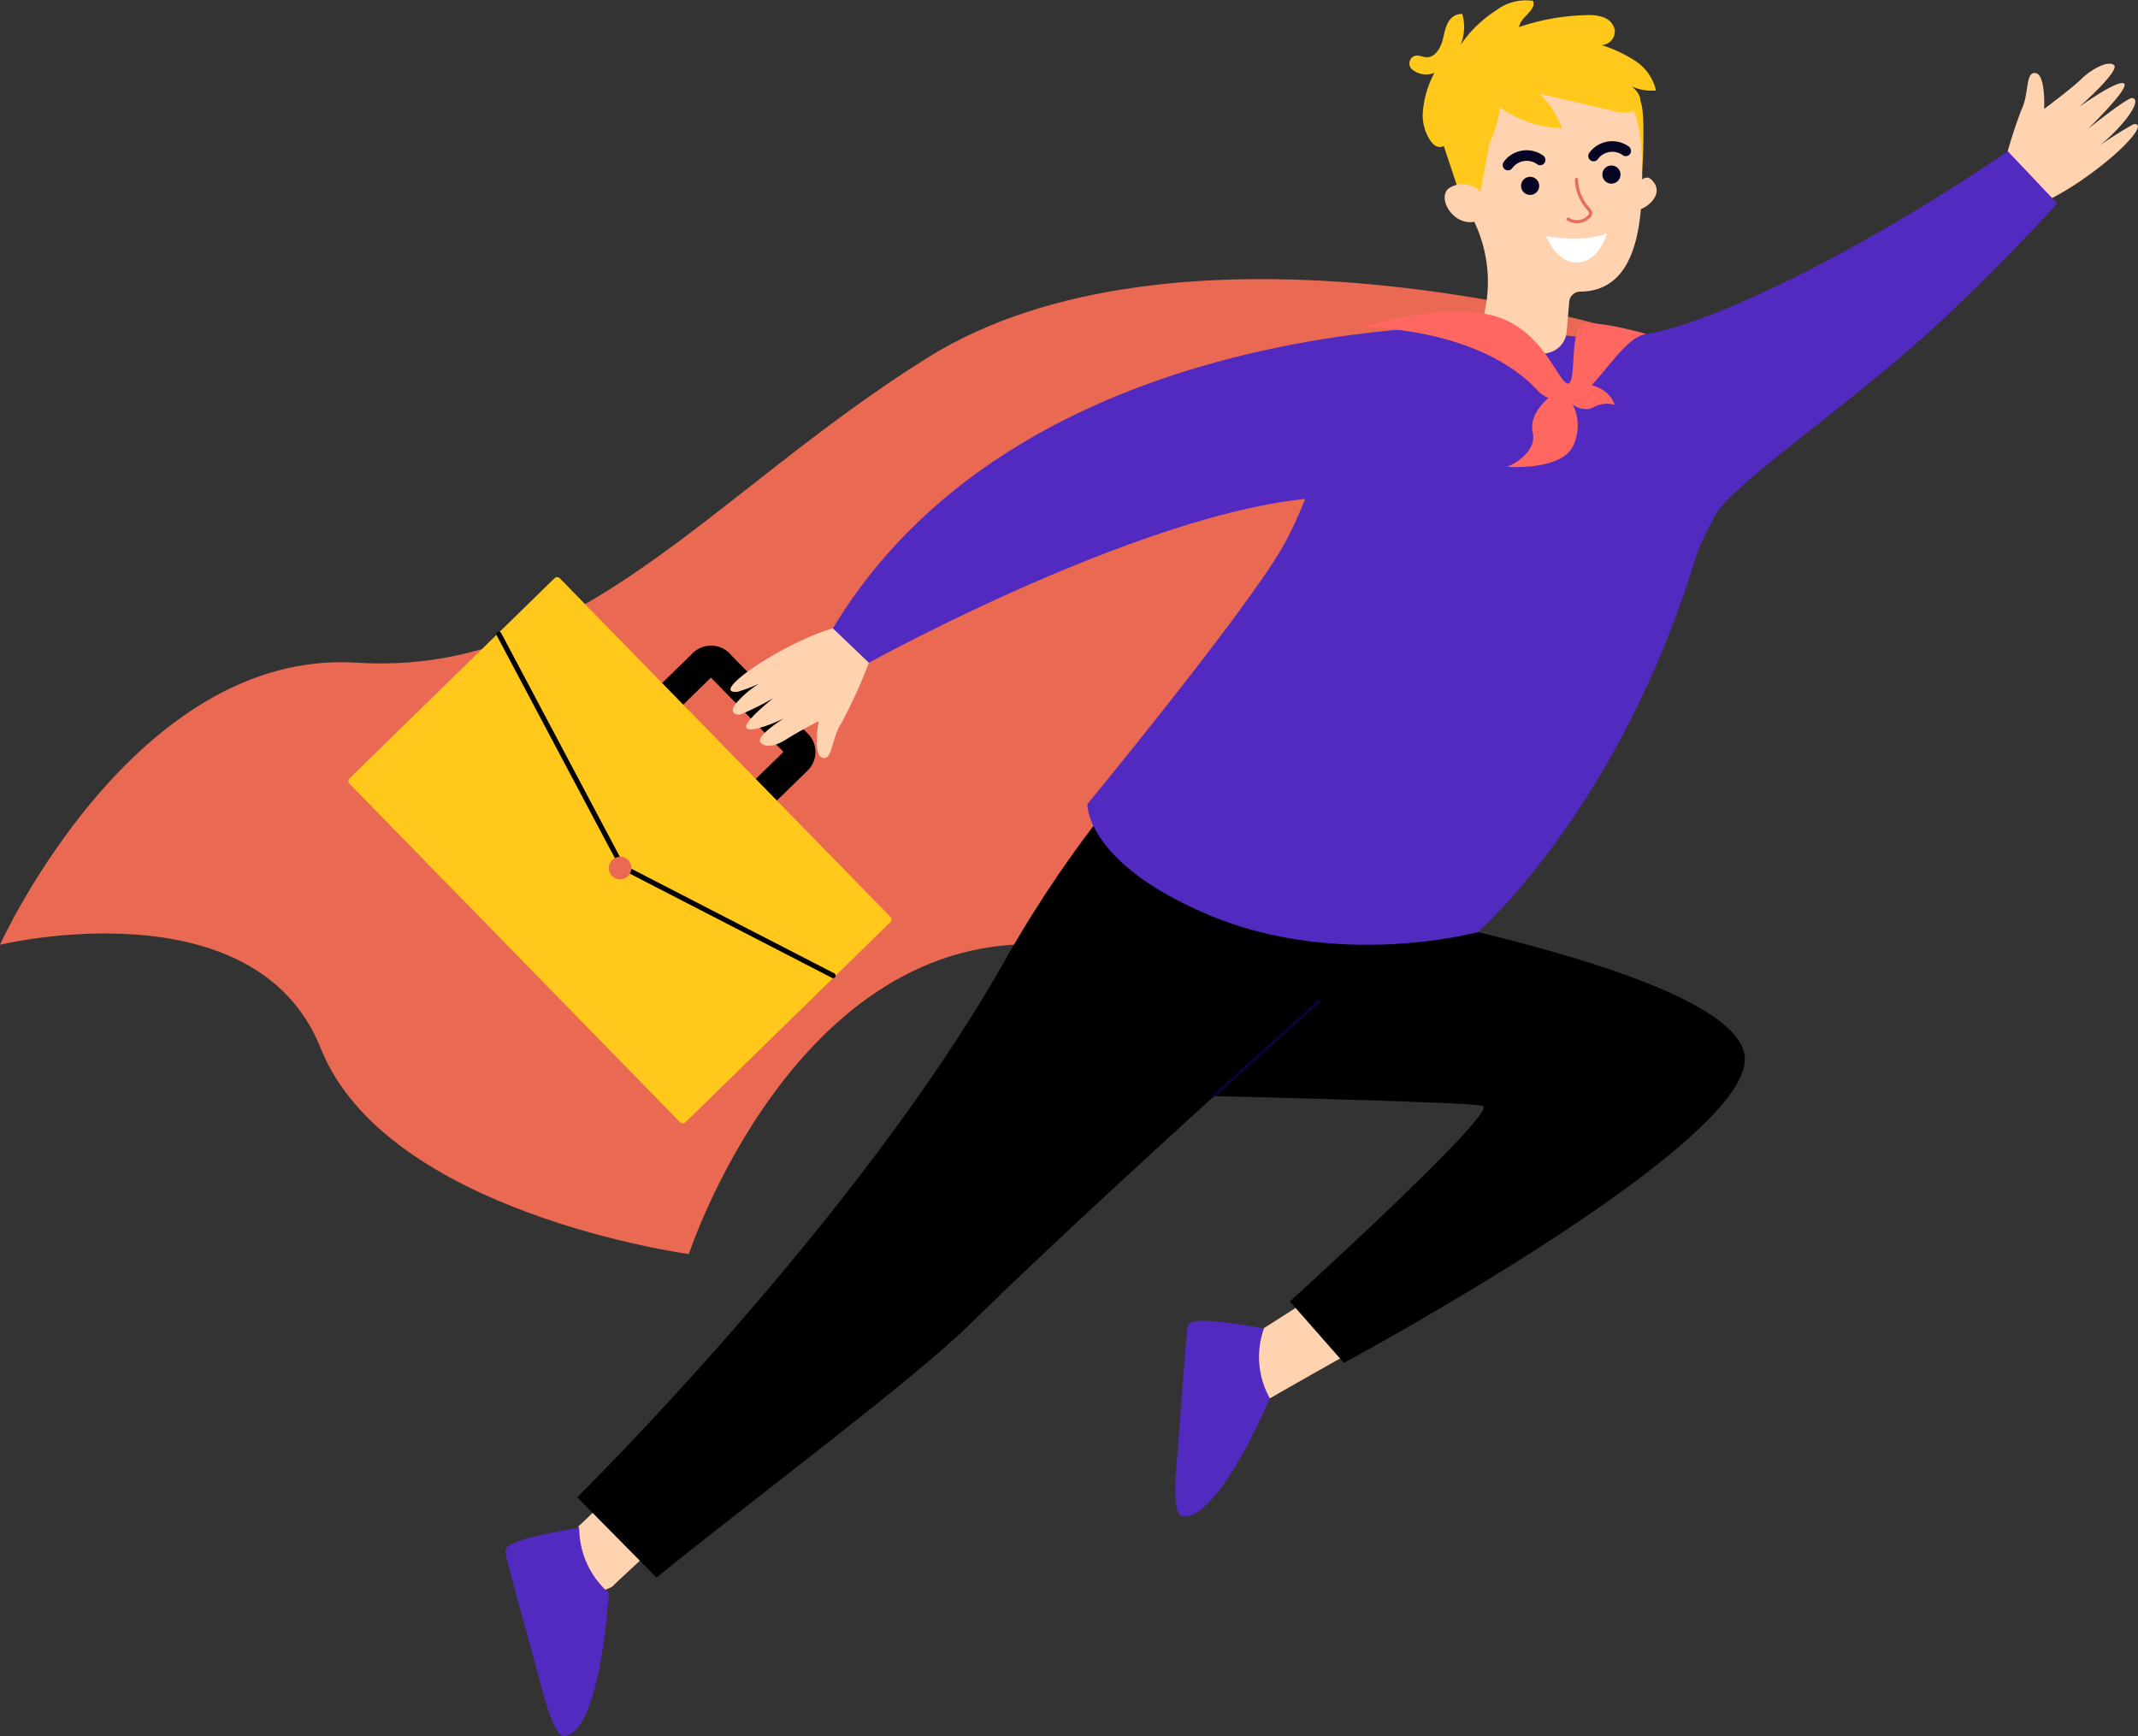 <svg xmlns="http://www.w3.org/2000/svg" width="224.229" height="182.118" viewBox="0 0 224.229 182.118">
  <rect x="0" y="0" width="224.229" height="182.118" fill="#333333" stroke="none"/>
  <g id="Group_1191" data-name="Group 1191" transform="translate(-1353.418 -3501.16)">
    <path id="Path_13768" data-name="Path 13768" d="M2054.3,256.091a51.885,51.885,0,0,1,2.038-6.677c.834-1.7.378-3.969,1.47-3.846s.912,3.765.912,3.765,3.086-2.31,3.927-3.164,2.731-2,3.4-1.432-3.651,4.386-3.651,4.386,3.957-2.859,4.69-2.468-3.769,4.767-3.769,4.767,4.072-3.255,4.614-3.232.534.718-.628,2.221a18.075,18.075,0,0,1-2.736,2.738,40.854,40.854,0,0,1,3.483-2.195c.451-.122,1.16.039-.8,2.083s-6.907,5.771-10.137,6.631Z" transform="translate(-490.916 3263.255)" fill="#ffd2b0"/>
    <path id="Path_13769" data-name="Path 13769" d="M1416.359,336.013s-44.364-12.71-70.328,3.486c-22.707,14.163-36.5,33.49-59.882,32s-37.415,29.585-37.415,29.585,26.73-6.47,33.632,10.85,38.615,21.592,38.615,21.592,11.158-34.111,37.66-32.443,57.718-65.075,57.718-65.075" transform="translate(104.684 3199.163)" fill="#e96953"/>
    <path id="Path_13770" data-name="Path 13770" d="M1762.965,739.649s-12.017,6.741-12.1,6.9-1.418-.6-1.418-.6l.224-2.682-.511-3.39s8.56-5.291,9.707-6.434,4.1,6.21,4.1,6.21" transform="translate(-265.308 2901.909)" fill="#ffd2b0"/>
    <path id="Path_13771" data-name="Path 13771" d="M1730.939,751.268a8.874,8.874,0,0,0,.613,7.326s-5.421,12.9-9.136,12.349c0,0-1.134.513-.67-5.148s1.063-14.465,1.2-14.7-.415-1.365,7.99.169" transform="translate(-244.957 2889.221)" fill="#522abf"/>
    <path id="Path_13772" data-name="Path 13772" d="M1741.991,580.473c1.066.426,43.914,7.568,44.34,16.734s-42.048,31.976-42.048,31.976l-5.664-6.438s22.131-20.1,20.213-20.529-30.484-1.066-30.484-1.066Z" transform="translate(-249.92 3014.915)"/>
    <path id="Path_13773" data-name="Path 13773" d="M1490.729,813.226s-7.938,7.237-7.991,7.4a7.217,7.217,0,0,1-1.608.624l-2.806-2.037.843-4.9s5.475-5.108,6.393-6.443,5.168,5.353,5.168,5.353" transform="translate(-65.065 2846.917)" fill="#ffd2b0"/>
    <path id="Path_13775" data-name="Path 13775" d="M1574.026,537.273l-33.312-11.481s-7.374,7.49-14.948,20.888c-15.443,27.319-44.78,56.172-44.78,56.172l8.317,8.421c9.6-7.813,26.749-20.58,32.745-26.455,17.656-17.3,51.977-47.544,51.977-47.544" transform="translate(-67.032 3055.344)"/>
    <path id="Path_13776" data-name="Path 13776" d="M1746.121,360.678c-4.894-5.084-23.5-8.4-32.263-4.27,0,0-3.243,13.476-7.162,20.247-4.053,7-20.431,26.891-20.431,26.891s-.222,6.13,12.651,11.59c13.7,5.809,28.311,1.827,28.311,1.827s16.091-13.978,23.831-42.756c4.243-15.776-.042-8.445-4.936-13.529" transform="translate(-218.806 3181.956)" fill="#522abf"/>
    <path id="Path_13777" data-name="Path 13777" d="M1629.089,362.838s-20.968.795-45.229,28.4l3.774,3.6s21.283-17.665,45.252-22.311Z" transform="translate(-143.093 3175.824)" fill="#ffa089"/>
    <path id="Path_13778" data-name="Path 13778" d="M1910.575,285.307s-4.812,5.415-11.873,12.049c-9.247,8.688-21.446,16.8-23.827,20.4a33.7,33.7,0,0,0-3.541,8.76l-.073-.156-19.179-28.147s7.3,1.1,8.7,1.1a55.617,55.617,0,0,0,6.715-.314c5.23-.716,19.811-6.889,37.9-19.156Z" transform="translate(-341.403 3237.183)" fill="#522abf"/>
    <rect id="Rectangle_1753" data-name="Rectangle 1753" width="15.016" height="0.32" transform="translate(1480.588 3615.997) rotate(-41.898)" fill="#080435"/>
    <path id="Path_13779" data-name="Path 13779" d="M1907.063,291.2s.9-1.2,1.526-.652c1.589,1.4-.177,2.963-1.311,3.267Z" transform="translate(-382.054 3229.38)" fill="#ffd2b0"/>
    <path id="Path_13780" data-name="Path 13780" d="M1851.776,244.076h-.01c.013-.131.026-.262.034-.394a10.2,10.2,0,1,0-19.734,2.982c.8,2.439,1.51,4.527,2.287,6.274a14.571,14.571,0,0,1,.843,9.21l-.259,1.118a1.787,1.787,0,0,0,.945,2c2.818,1.407,4.879,1.323,6.181.945a2.481,2.481,0,0,0,1.785-2.171l.271-3.162a1.144,1.144,0,0,1,1.13-1.047h.011c7.791-.042,6.309-12.26,6.518-15.756" transform="translate(-326.12 3271.916)" fill="#ffd2b0"/>
    <path id="Path_13781" data-name="Path 13781" d="M1862.653,291.256a.95.95,0,1,0-.834.739.951.951,0,0,0,.834-.739" transform="translate(-347.831 3229.604)" fill="#060423"/>
    <path id="Path_13782" data-name="Path 13782" d="M1895.366,286.719a.95.95,0,1,0-.833.74.951.951,0,0,0,.833-.74" transform="translate(-372.017 3232.956)" fill="#060423"/>
    <path id="Path_13783" data-name="Path 13783" d="M1853.894,281.566a.561.561,0,0,1-.367-.169.567.567,0,0,1-.047-.718,2.979,2.979,0,0,1,4.067-.713.582.582,0,0,1,.264.735.557.557,0,0,1-.784.249,1.878,1.878,0,0,0-2.64.374.558.558,0,0,1-.493.241" transform="translate(-342.358 3237.461)" fill="#060423"/>
    <path id="Path_13784" data-name="Path 13784" d="M1888.335,277.922a.559.559,0,0,1-.366-.168.567.567,0,0,1-.049-.717,2.979,2.979,0,0,1,4.07-.714.581.581,0,0,1,.262.734.557.557,0,0,1-.784.25,1.878,1.878,0,0,0-2.64.374.556.556,0,0,1-.493.241" transform="translate(-367.822 3240.155)" fill="#060423"/>
    <path id="Path_13785" data-name="Path 13785" d="M1827.823,266.415l2.351,7.056,1.874-.259,1.643-8.822Z" transform="translate(-323.468 3248.611)" fill="#ffc81a"/>
    <path id="Path_13786" data-name="Path 13786" d="M1833.987,294.2a1.518,1.518,0,0,0-.75-.766,2.558,2.558,0,0,0-2.812.092c-1.326,1.176.992,4.643,3.578,3.144,0,0,.753-.668-.017-2.47" transform="translate(-325.105 3227.422)" fill="#ffd2b0"/>
    <path id="Path_13787" data-name="Path 13787" d="M1880.868,295.127a1.9,1.9,0,0,1-1.726-.155.165.165,0,0,1,.191-.27,1.549,1.549,0,0,0,1.86-.153c.155-.125.238-.229.246-.31.012-.113-.115-.267-.29-.48a4.86,4.86,0,0,1-1.2-3.083.165.165,0,0,1,.33-.023,4.508,4.508,0,0,0,1.124,2.9c.218.265.39.474.364.724a.824.824,0,0,1-.368.533,2.2,2.2,0,0,1-.531.321" transform="translate(-361.357 3229.308)" fill="#e56d5e"/>
    <path id="Path_13788" data-name="Path 13788" d="M1870.89,313.191s3.839.707,6.357-.288c0,0-.787,2.938-3.047,3.04s-3.31-2.752-3.31-2.752" transform="translate(-355.309 3212.743)" fill="#fff"/>
    <path id="Path_13789" data-name="Path 13789" d="M1904.168,258.536s1.4,1.116,1.391,7.319c0,0,.446-6.853-.275-7.658s-1.116.339-1.116.339" transform="translate(-379.913 3253.402)" fill="#ffc81a"/>
    <path id="Path_13790" data-name="Path 13790" d="M1817.251,230.813a10.434,10.434,0,0,1,1.218-4.218,2.282,2.282,0,0,1-2.394-.407.849.849,0,0,1,.18-1.3c.442-.26.9.049,1.369.072.931.047,1.515-.99,1.735-1.9s.389-1.966,1.195-2.435a1.554,1.554,0,0,1,.841-.2,4.976,4.976,0,0,1-.167,3.226,13.04,13.04,0,0,1,3.744-3.626,5.138,5.138,0,0,1,3.851-.972c.359,1.023-1.337,1.667-1.468,2.742a23.428,23.428,0,0,1,7.02-1.249,4.7,4.7,0,0,1,1.818.222,1.835,1.835,0,0,1,1.19,1.3,1.438,1.438,0,0,1-1.376,1.614,15.04,15.04,0,0,1,3.517,1.651,5.064,5.064,0,0,1,2.185,3.108,5.058,5.058,0,0,1-2.54-.418c.637.5,1.207,1.327.735,2.091a1.312,1.312,0,0,1-.649.52,3.339,3.339,0,0,1-2-.05l-7.8-1.807a8.8,8.8,0,0,1,2.381,3.633,11.943,11.943,0,0,1-6.507-2.2,11.88,11.88,0,0,1-.823,3.212c-.12.292-.276.609-.812.47a1.065,1.065,0,0,1-.585-.429c-.6-.833-1.635-.551-2.359-.072-1.031.682-1.707,1.605-2.644.4a4.806,4.806,0,0,1-.858-2.967" transform="translate(-314.615 3282.202)" fill="#ffc81a"/>
    <path id="Path_13791" data-name="Path 13791" d="M1522.73,496.121l-2.214-2.267,4.069-3.974-7.609-7.792-4.069,3.974-2.214-2.267,4.3-4.2a2.728,2.728,0,0,1,3.843-.135l8.419,8.622a2.728,2.728,0,0,1-.226,3.839Z" transform="translate(-88.997 3090.139)"/>
    <path id="Path_13792" data-name="Path 13792" d="M1445.761,486.828l-34.685-35.519a.385.385,0,0,0-.545-.007l-21.511,21.006a.385.385,0,0,0-.006.545l34.685,35.519a.386.386,0,0,0,.545.007l21.511-21.006a.385.385,0,0,0,.007-.545" transform="translate(1.049 3110.498)" fill="#ffc81a"/>
    <path id="Path_13793" data-name="Path 13793" d="M1461.483,497.977a.315.315,0,0,1-.051-.07L1448.484,473.5a.261.261,0,0,1,.108-.364.288.288,0,0,1,.372.134l12.9,24.325,22.012,11.346a.29.29,0,0,1,.139.371.26.26,0,0,1-.361.113l-22.1-11.389a.3.3,0,0,1-.077-.057" transform="translate(-42.978 3094.294)"/>
    <path id="Path_13794" data-name="Path 13794" d="M1493.713,564.89a1.184,1.184,0,1,1,1.184,1.184,1.184,1.184,0,0,1-1.184-1.184" transform="translate(-76.442 3027.312)" fill="#e96953"/>
    <path id="Path_13795" data-name="Path 13795" d="M1860.3,376.75s-2.931,1.894-2.413,4.219-2.667,3.616-2.667,3.616,5.6.431,6.887-2.152-.076-5.682-1.808-5.682" transform="translate(-343.723 3165.538)" fill="#ff6760"/>
    <path id="Path_13796" data-name="Path 13796" d="M1880.778,373.115s3.02-.086,3.881,2.282a2.9,2.9,0,0,0-2.238.258c-1.206.646-2.97-.517-2.583-1.27a5.166,5.166,0,0,1,.94-1.27" transform="translate(-361.884 3168.227)" fill="#ff6760"/>
    <path id="Path_13797" data-name="Path 13797" d="M1557.169,474.53a51.865,51.865,0,0,1-2.89,6.355c-1.048,1.578-.892,3.886-1.958,3.622s-.414-3.851-.414-3.851-2.163,1.124-3.361,1.888c-1.01.644-2.137,1.01-2.73.361s2.416-2.52,2.416-2.52-3.17,1.526-3.845,1.043,2.759-3.179,2.759-3.179a32.418,32.418,0,0,1-3.336,1.673c-.512.181-1.623-.115-.275-1.453a10.231,10.231,0,0,1,2.126-1.741,17.69,17.69,0,0,1-2.235.845c-.463.062-1.706.07.5-1.7s7.6-4.823,10.914-5.254Z" transform="translate(-112.628 3096.137)" fill="#ffd2b0"/>
    <path id="Path_13798" data-name="Path 13798" d="M1656.613,355.352l-1.722-5.467s-50.451-2.453-71.031,31.751l3.774,3.6s33.886-18.693,50.942-17.273c5.483.457,18.036-12.613,18.036-12.613" transform="translate(-143.093 3185.43)" fill="#522abf"/>
    <path id="Path_13799" data-name="Path 13799" d="M1796.335,346.037s12.4-.176,18.7,6.8a3.533,3.533,0,0,0,4.218.345c2.295-1.442,4.6-6.1,7.026-6.446,0,0-5.208-1.492-6.671-1.01s-.567,6.767-1.7,6.165-2.882-6.373-8.639-7.276-12.926,1.425-12.926,1.425" transform="translate(-300.187 3189.453)" fill="#ff6760"/>
    <path id="Path_14897" data-name="Path 14897" d="M1463.674,828.889a9.056,9.056,0,0,0,3.1,6.831s-.787,14.254-4.545,15c0,0-.913.883-2.41-4.718s-3.94-14.267-3.885-14.537-.867-1.169,7.737-2.578" transform="translate(-49.506 2832.504)" fill="#522abf"/>
  </g>
</svg>

